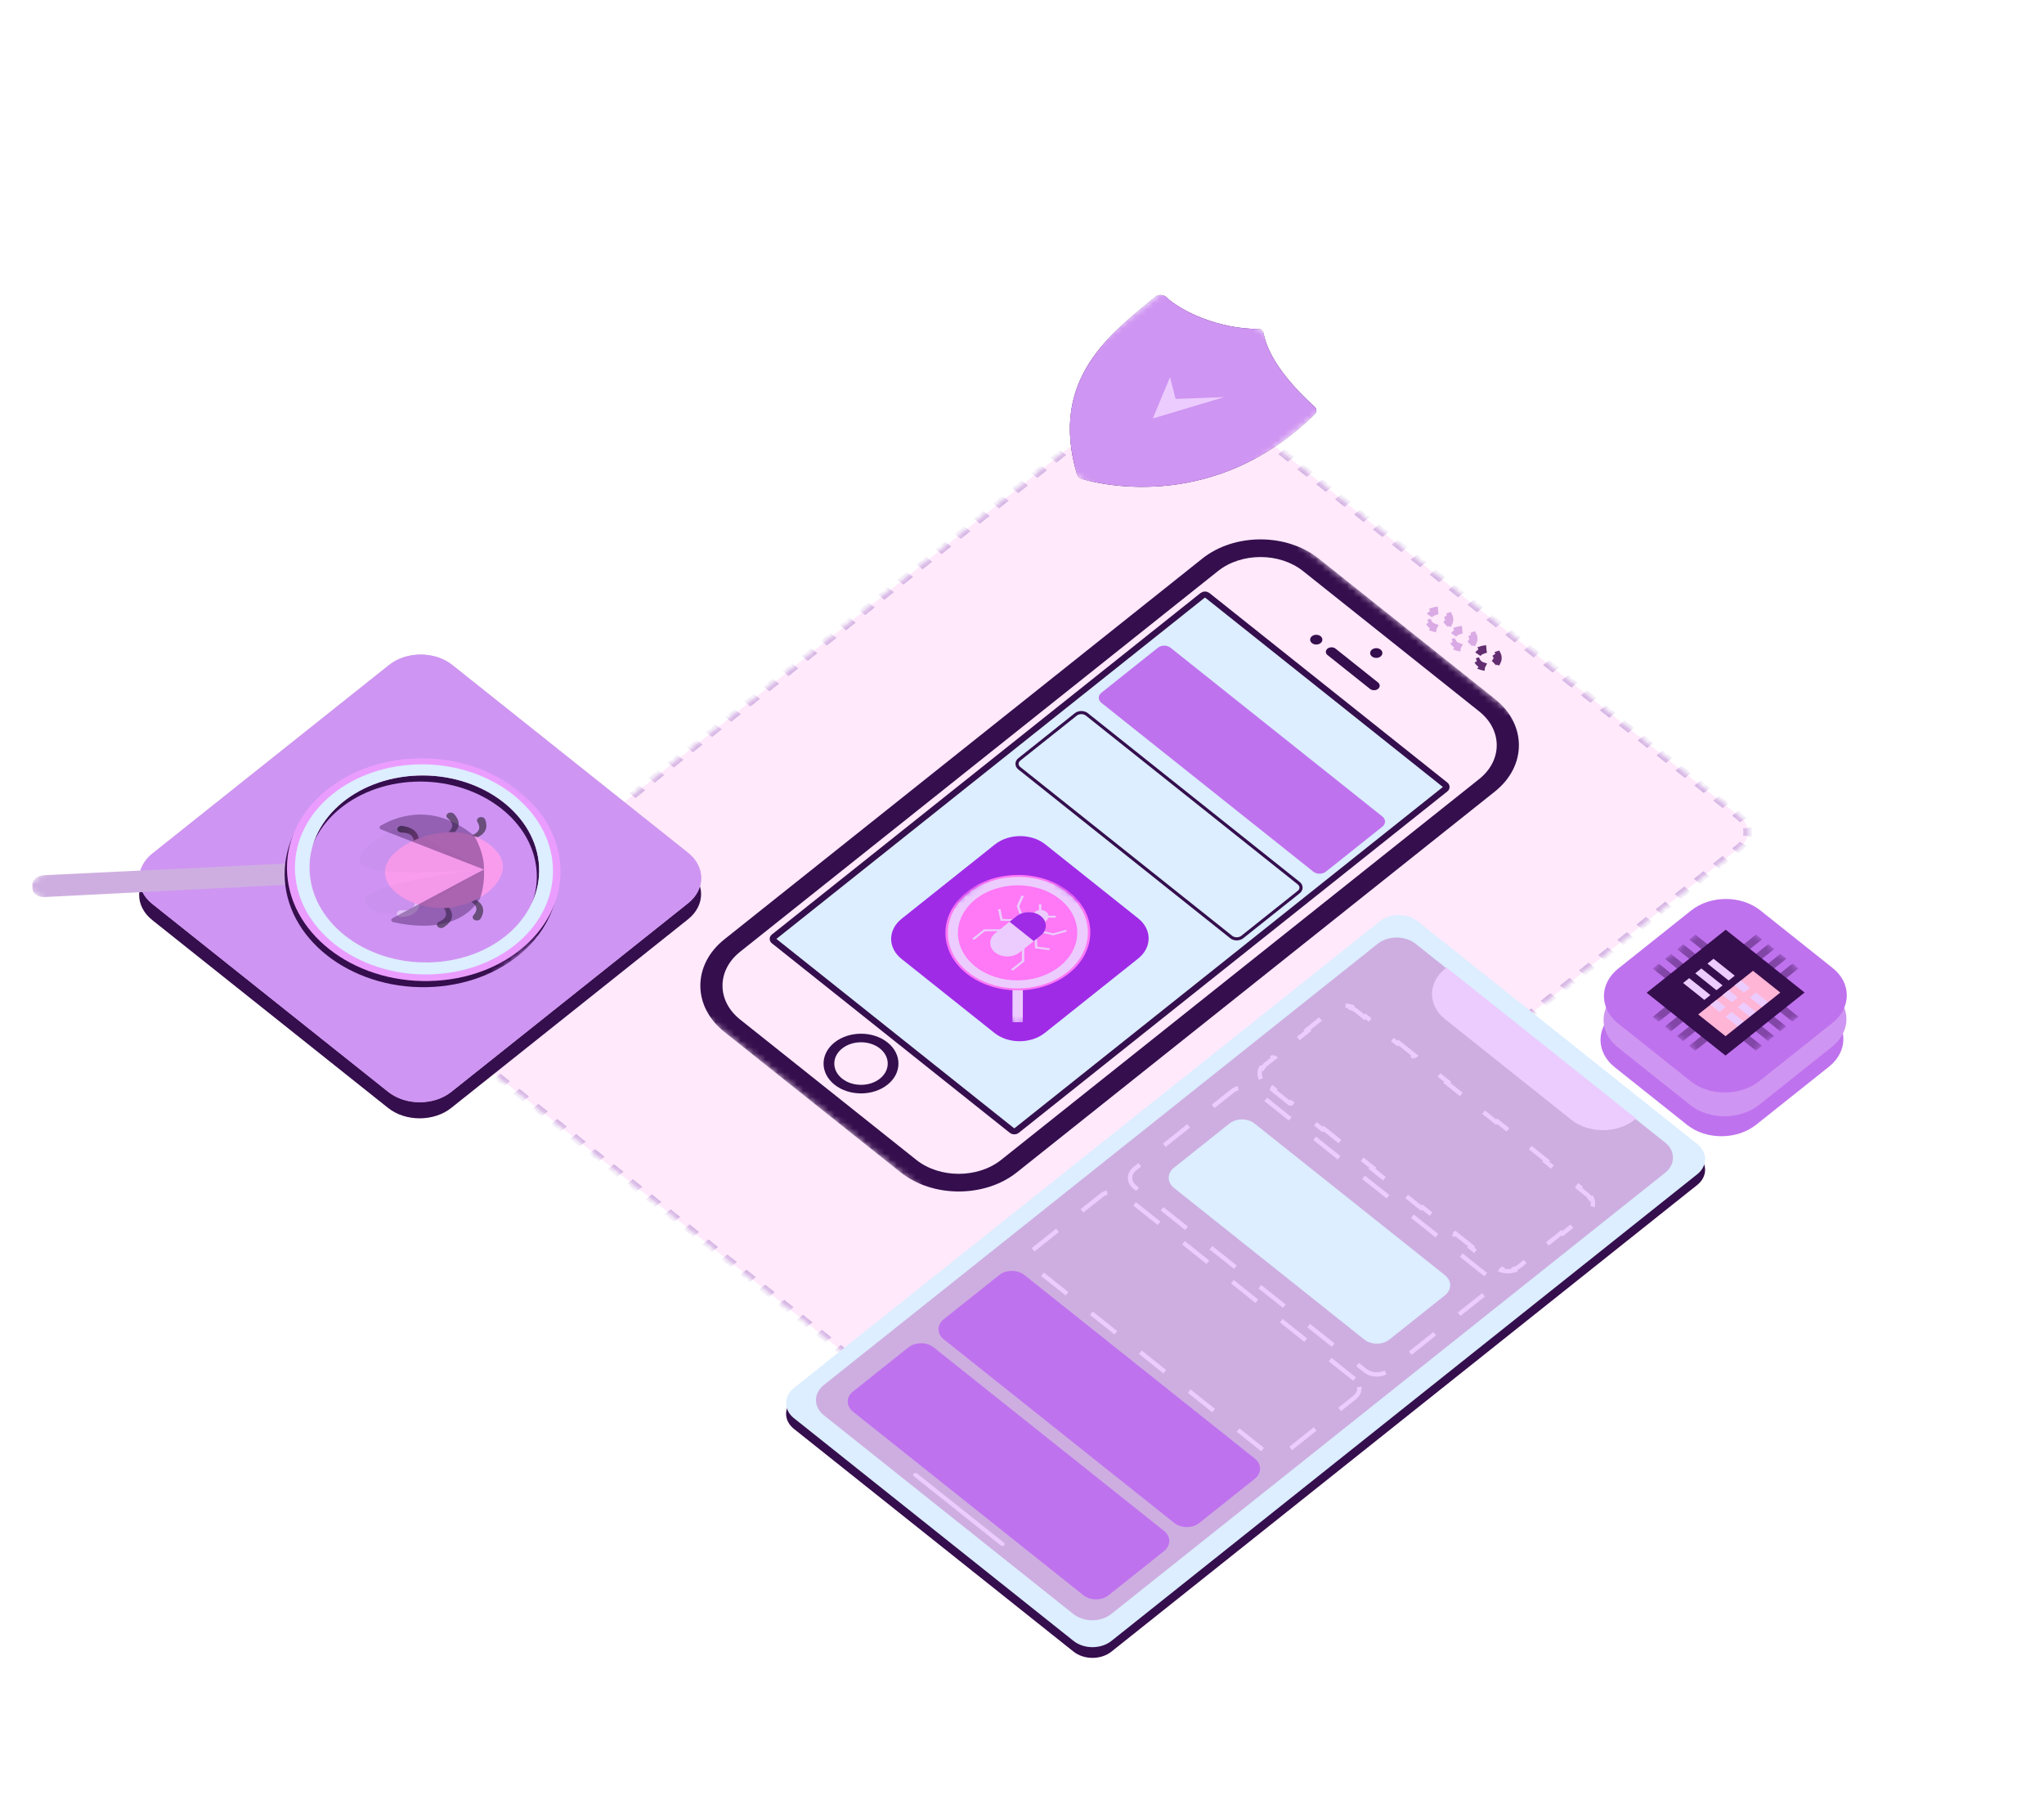 <svg xmlns="http://www.w3.org/2000/svg" width="327" height="290" viewBox="0 0 327 290" fill="none"><path d="M231.855 98.49C232.049 98.867 232.047 99.294 231.848 99.671L231.518 99.562C231.441 99.71 231.326 99.85 231.174 99.97C231.021 100.092 230.847 100.183 230.661 100.245L230.798 100.508C230.324 100.666 229.788 100.667 229.315 100.512L229.45 100.249C229.264 100.189 229.089 100.098 228.938 99.978C228.786 99.857 228.672 99.717 228.596 99.569L228.265 99.677C228.071 99.3 228.073 98.873 228.271 98.495L228.601 98.605C228.679 98.457 228.794 98.317 228.946 98.197C229.099 98.075 229.273 97.984 229.459 97.922L229.322 97.659C229.796 97.501 230.332 97.5 230.805 97.654L230.67 97.918C230.856 97.978 231.03 98.068 231.182 98.189C231.334 98.31 231.448 98.449 231.524 98.598L231.855 98.49Z" stroke="#CEAEE1" stroke-dasharray="2 2"></path><path d="M235.726 101.573C235.92 101.95 235.918 102.377 235.719 102.755L235.389 102.645C235.312 102.794 235.197 102.933 235.045 103.054C234.893 103.175 234.718 103.267 234.532 103.329L234.67 103.592C234.195 103.749 233.659 103.751 233.185 103.597L233.321 103.333C233.135 103.272 232.96 103.182 232.809 103.061C232.657 102.94 232.543 102.801 232.467 102.653L232.136 102.761C231.942 102.384 231.944 101.957 232.142 101.579L232.472 101.688C232.55 101.54 232.665 101.401 232.817 101.28C232.97 101.158 233.144 101.067 233.33 101.005L233.192 100.743C233.667 100.585 234.203 100.583 234.677 100.738L234.541 101.001C234.727 101.062 234.901 101.153 235.053 101.274C235.205 101.394 235.318 101.533 235.395 101.681L235.726 101.573Z" stroke="#CEAEE1" stroke-dasharray="2 2"></path><path d="M239.601 104.657C239.795 105.034 239.792 105.461 239.594 105.84L239.265 105.729C239.187 105.878 239.072 106.017 238.92 106.139C238.768 106.259 238.593 106.351 238.407 106.413L238.545 106.676C238.07 106.834 237.534 106.835 237.06 106.681L237.196 106.417C237.01 106.356 236.835 106.266 236.684 106.145C236.532 106.024 236.418 105.885 236.342 105.737L236.011 105.845C235.817 105.468 235.819 105.041 236.017 104.663L236.347 104.772C236.425 104.624 236.539 104.486 236.692 104.364C236.845 104.242 237.019 104.151 237.205 104.089L237.067 103.827C237.542 103.669 238.078 103.667 238.552 103.822L238.416 104.085C238.602 104.146 238.776 104.237 238.928 104.358C239.08 104.478 239.193 104.617 239.27 104.765L239.601 104.657Z" stroke="#350E4D" stroke-dasharray="2 2"></path><path d="M278.379 135.492C280.055 134.157 280.055 131.993 278.379 130.659L190.656 60.789C188.98 59.454 186.263 59.454 184.588 60.789L65.202 155.877C63.526 157.212 63.526 159.377 65.202 160.711L152.925 230.58C154.601 231.915 157.318 231.915 158.993 230.58L278.379 135.492Z" fill="#FF9DED" fill-opacity="0.22"></path><mask id="mask0_755_19619" style="mask-type:luminance" maskUnits="userSpaceOnUse" x="63" y="59" width="217" height="173"><path d="M278.379 135.492C280.055 134.157 280.055 131.993 278.379 130.659L190.656 60.789C188.98 59.454 186.263 59.454 184.588 60.789L65.202 155.877C63.526 157.212 63.526 159.377 65.202 160.711L152.925 230.58C154.601 231.915 157.318 231.915 158.993 230.58L278.379 135.492Z" fill="white"></path></mask><g mask="url(#mask0_755_19619)"><path d="M153.178 230.379C153.364 230.527 153.564 230.658 153.774 230.77L153.376 231.242C153.128 231.11 152.892 230.956 152.673 230.782L153.178 230.379ZM155.192 231.237C155.698 231.316 156.221 231.316 156.728 231.237L156.866 231.795C156.268 231.89 155.651 231.89 155.053 231.795L155.192 231.237ZM158.145 230.77C158.355 230.658 158.555 230.527 158.741 230.379L159.247 230.782C159.028 230.956 158.792 231.11 158.543 231.242L158.145 230.77ZM158.741 230.379L159.506 229.769L160.012 230.172L159.247 230.782L158.741 230.379ZM161.037 228.55L162.567 227.331L163.073 227.734L161.543 228.953L161.037 228.55ZM164.098 226.112L165.628 224.893L166.134 225.296L164.604 226.515L164.098 226.112ZM167.159 223.674L168.69 222.455L169.196 222.857L167.665 224.077L167.159 223.674ZM170.22 221.236L171.751 220.017L172.257 220.42L170.726 221.639L170.22 221.236ZM173.281 218.797L174.812 217.579L175.318 217.981L173.787 219.2L173.281 218.797ZM176.343 216.36L177.873 215.14L178.379 215.543L176.849 216.763L176.343 216.36ZM179.404 213.921L180.934 212.703L181.44 213.105L179.909 214.324L179.404 213.921ZM182.465 211.483L183.996 210.264L184.501 210.667L182.97 211.886L182.465 211.483ZM185.526 209.045L187.057 207.826L187.562 208.228L186.032 209.448L185.526 209.045ZM188.587 206.607L190.118 205.388L190.623 205.791L189.093 207.01L188.587 206.607ZM191.649 204.168L193.179 202.95L193.685 203.352L192.154 204.571L191.649 204.168ZM194.71 201.731L196.24 200.511L196.746 200.914L195.215 202.134L194.71 201.731ZM197.771 199.292L199.302 198.073L199.807 198.476L198.276 199.695L197.771 199.292ZM200.832 196.854L202.363 195.635L202.868 196.038L201.338 197.257L200.832 196.854ZM203.893 194.416L205.424 193.197L205.929 193.6L204.399 194.818L203.893 194.416ZM206.954 191.978L208.485 190.758L208.991 191.161L207.46 192.381L206.954 191.978ZM210.016 189.54L211.546 188.321L212.052 188.724L210.521 189.942L210.016 189.54ZM213.077 187.101L214.607 185.882L215.113 186.285L213.582 187.504L213.077 187.101ZM216.138 184.664L217.669 183.444L218.174 183.847L216.644 185.066L216.138 184.664ZM219.199 182.225L220.73 181.006L221.235 181.409L219.705 182.628L219.199 182.225ZM222.26 179.787L223.791 178.568L224.297 178.971L222.766 180.189L222.26 179.787ZM225.322 177.349L226.852 176.129L227.358 176.532L225.827 177.752L225.322 177.349ZM228.383 174.911L229.913 173.692L230.419 174.095L228.888 175.313L228.383 174.911ZM231.444 172.472L232.975 171.253L233.48 171.656L231.95 172.875L231.444 172.472ZM234.505 170.035L236.036 168.815L236.541 169.218L235.011 170.437L234.505 170.035ZM237.566 167.596L239.096 166.377L239.602 166.78L238.072 167.999L237.566 167.596ZM240.628 165.158L242.158 163.939L242.664 164.342L241.133 165.561L240.628 165.158ZM243.688 162.72L245.219 161.501L245.725 161.903L244.194 163.123L243.688 162.72ZM246.749 160.282L248.281 159.063L248.786 159.466L247.255 160.685L246.749 160.282ZM249.811 157.843L251.341 156.625L251.847 157.027L250.317 158.246L249.811 157.843ZM252.872 155.405L254.402 154.186L254.908 154.589L253.378 155.808L252.872 155.405ZM255.933 152.967L257.464 151.748L257.97 152.151L256.439 153.37L255.933 152.967ZM258.994 150.529L260.525 149.31L261.031 149.713L259.5 150.932L258.994 150.529ZM262.055 148.091L263.586 146.872L264.092 147.274L262.561 148.493L262.055 148.091ZM265.117 145.653L266.647 144.433L267.153 144.836L265.623 146.056L265.117 145.653ZM268.178 143.214L269.708 141.996L270.214 142.398L268.684 143.617L268.178 143.214ZM271.239 140.776L272.77 139.557L273.276 139.96L271.744 141.179L271.239 140.776ZM274.3 138.338L275.831 137.119L276.337 137.522L274.806 138.741L274.3 138.338ZM277.361 135.9L278.127 135.29L278.633 135.693L277.867 136.303L277.361 135.9ZM278.127 135.29C278.313 135.142 278.476 134.983 278.617 134.816L279.211 135.132C279.045 135.331 278.852 135.519 278.633 135.693L278.127 135.29ZM279.204 133.686C279.304 133.284 279.304 132.867 279.204 132.464L279.905 132.353C280.023 132.829 280.023 133.321 279.905 133.798L279.204 133.686ZM278.617 131.335C278.476 131.167 278.313 131.008 278.127 130.86L278.633 130.457C278.852 130.632 279.045 130.819 279.211 131.018L278.617 131.335ZM278.127 130.86L277.371 130.258L277.876 129.855L278.633 130.457L278.127 130.86ZM275.858 129.053L274.345 127.849L274.851 127.446L276.364 128.65L275.858 129.053ZM272.833 126.643L271.321 125.439L271.826 125.036L273.339 126.241L272.833 126.643ZM269.808 124.234L268.296 123.03L268.801 122.627L270.314 123.831L269.808 124.234ZM266.783 121.825L265.271 120.62L265.777 120.217L267.289 121.423L266.783 121.825ZM263.758 119.416L262.246 118.211L262.751 117.808L264.264 119.013L263.758 119.416ZM260.733 117.007L259.221 115.801L259.727 115.399L261.239 116.604L260.733 117.007ZM257.709 114.597L256.196 113.393L256.702 112.99L258.214 114.194L257.709 114.597ZM254.683 112.188L253.171 110.983L253.677 110.581L255.189 111.785L254.683 112.188ZM251.659 109.778L250.146 108.574L250.652 108.171L252.164 109.376L251.659 109.778ZM248.634 107.369L247.121 106.165L247.627 105.762L249.139 106.966L248.634 107.369ZM245.609 104.96L244.096 103.755L244.602 103.352L246.115 104.557L245.609 104.96ZM242.584 102.551L241.071 101.346L241.577 100.943L243.089 102.148L242.584 102.551ZM239.559 100.141L238.047 98.936L238.552 98.534L240.065 99.739L239.559 100.141ZM236.534 97.732L235.021 96.528L235.527 96.125L237.04 97.329L236.534 97.732ZM233.509 95.323L231.996 94.118L232.502 93.716L234.015 94.92L233.509 95.323ZM230.484 92.913L228.972 91.709L229.477 91.306L230.99 92.51L230.484 92.913ZM227.459 90.504L225.947 89.299L226.453 88.897L227.965 90.101L227.459 90.504ZM224.434 88.095L222.922 86.89L223.427 86.487L224.94 87.692L224.434 88.095ZM221.409 85.686L219.897 84.481L220.403 84.078L221.915 85.283L221.409 85.686ZM218.385 83.276L216.872 82.072L217.378 81.669L218.89 82.874L218.385 83.276ZM215.359 80.867L213.847 79.662L214.352 79.26L215.865 80.464L215.359 80.867ZM212.334 78.458L210.822 77.253L211.328 76.85L212.84 78.055L212.334 78.458ZM209.31 76.048L207.797 74.844L208.303 74.441L209.815 75.646L209.31 76.048ZM206.285 73.639L204.772 72.434L205.278 72.032L206.791 73.236L206.285 73.639ZM203.26 71.23L201.747 70.025L202.253 69.622L203.765 70.827L203.26 71.23ZM200.235 68.82L198.722 67.616L199.228 67.213L200.741 68.418L200.235 68.82ZM197.21 66.411L195.698 65.207L196.203 64.804L197.716 66.008L197.21 66.411ZM194.185 64.002L192.672 62.797L193.178 62.395L194.69 63.599L194.185 64.002ZM191.16 61.593L190.404 60.99L190.91 60.587L191.666 61.19L191.16 61.593ZM190.404 60.99C190.218 60.842 190.018 60.712 189.808 60.6L190.206 60.127C190.455 60.259 190.691 60.413 190.91 60.587L190.404 60.99ZM188.39 60.133C187.884 60.053 187.361 60.053 186.855 60.133L186.716 59.574C187.314 59.48 187.931 59.48 188.529 59.574L188.39 60.133ZM185.437 60.6C185.227 60.712 185.027 60.842 184.841 60.99L184.336 60.587C184.555 60.413 184.791 60.259 185.039 60.127L185.437 60.6ZM184.841 60.99L184.076 61.6L183.57 61.197L184.336 60.587L184.841 60.99ZM182.545 62.819L181.015 64.038L180.509 63.635L182.04 62.416L182.545 62.819ZM179.484 65.257L177.953 66.476L177.448 66.073L178.978 64.854L179.484 65.257ZM176.423 67.695L174.892 68.914L174.387 68.511L175.917 67.293L176.423 67.695ZM173.362 70.133L171.831 71.353L171.326 70.95L172.856 69.731L173.362 70.133ZM170.3 72.572L168.77 73.791L168.264 73.388L169.795 72.169L170.3 72.572ZM167.239 75.01L165.709 76.229L165.203 75.826L166.734 74.607L167.239 75.01ZM164.178 77.448L162.647 78.667L162.142 78.264L163.673 77.045L164.178 77.448ZM161.117 79.886L159.586 81.105L159.081 80.703L160.611 79.483L161.117 79.886ZM158.056 82.324L156.525 83.543L156.02 83.14L157.55 81.921L158.056 82.324ZM154.994 84.763L153.464 85.981L152.958 85.579L154.489 84.36L154.994 84.763ZM151.933 87.2L150.403 88.42L149.897 88.017L151.428 86.797L151.933 87.2ZM148.873 89.639L147.342 90.857L146.836 90.455L148.367 89.236L148.873 89.639ZM145.811 92.077L144.28 93.296L143.775 92.893L145.305 91.674L145.811 92.077ZM142.75 94.515L141.22 95.734L140.714 95.332L142.244 94.113L142.75 94.515ZM139.689 96.953L138.158 98.173L137.652 97.77L139.183 96.55L139.689 96.953ZM136.628 99.391L135.097 100.61L134.591 100.207L136.122 98.989L136.628 99.391ZM133.567 101.83L132.036 103.049L131.53 102.646L133.061 101.427L133.567 101.83ZM130.505 104.267L128.975 105.487L128.469 105.084L129.999 103.865L130.505 104.267ZM127.444 106.706L125.914 107.925L125.408 107.522L126.938 106.303L127.444 106.706ZM124.383 109.144L122.853 110.363L122.346 109.96L123.877 108.742L124.383 109.144ZM121.322 111.582L119.791 112.802L119.285 112.399L120.816 111.179L121.322 111.582ZM118.261 114.02L116.73 115.239L116.224 114.836L117.755 113.618L118.261 114.02ZM115.2 116.459L113.669 117.678L113.163 117.275L114.694 116.056L115.2 116.459ZM112.138 118.896L110.608 120.116L110.102 119.713L111.632 118.494L112.138 118.896ZM109.077 121.335L107.547 122.554L107.041 122.151L108.572 120.932L109.077 121.335ZM106.016 123.773L104.485 124.992L103.979 124.589L105.51 123.37L106.016 123.773ZM102.955 126.211L101.424 127.43L100.919 127.028L102.449 125.808L102.955 126.211ZM99.894 128.649L98.363 129.868L97.857 129.465L99.388 128.246L99.894 128.649ZM96.832 131.088L95.302 132.306L94.796 131.904L96.326 130.685L96.832 131.088ZM93.771 133.526L92.241 134.745L91.735 134.342L93.266 133.123L93.771 133.526ZM90.71 135.964L89.179 137.183L88.674 136.781L90.205 135.561L90.71 135.964ZM87.649 138.402L86.118 139.621L85.613 139.218L87.143 137.999L87.649 138.402ZM84.588 140.841L83.057 142.059L82.552 141.657L84.082 140.438L84.588 140.841ZM81.526 143.278L79.996 144.498L79.49 144.095L81.021 142.875L81.526 143.278ZM78.465 145.717L76.935 146.935L76.429 146.533L77.96 145.314L78.465 145.717ZM75.404 148.155L73.873 149.374L73.368 148.971L74.899 147.752L75.404 148.155ZM72.343 150.593L70.812 151.812L70.307 151.409L71.837 150.19L72.343 150.593ZM69.282 153.031L67.751 154.25L67.246 153.847L68.776 152.628L69.282 153.031ZM66.221 155.469L65.455 156.078L64.95 155.676L65.715 155.067L66.221 155.469ZM65.455 156.078C65.269 156.227 65.106 156.386 64.966 156.554L64.371 156.236C64.537 156.038 64.73 155.85 64.95 155.676L65.455 156.078ZM64.379 157.682C64.278 158.086 64.278 158.502 64.379 158.906L63.677 159.016C63.558 158.539 63.558 158.048 63.677 157.572L64.379 157.682ZM64.966 160.034C65.106 160.202 65.269 160.361 65.455 160.509L64.95 160.912C64.73 160.738 64.537 160.549 64.371 160.352L64.966 160.034ZM65.455 160.509L66.212 161.112L65.706 161.514L64.95 160.912L65.455 160.509ZM67.724 162.317L69.236 163.521L68.731 163.924L67.218 162.719L67.724 162.317ZM70.749 164.725L72.262 165.93L71.756 166.333L70.243 165.128L70.749 164.725ZM73.774 167.135L75.286 168.34L74.781 168.743L73.268 167.537L73.774 167.135ZM76.799 169.544L78.311 170.749L77.805 171.152L76.293 169.947L76.799 169.544ZM79.823 171.953L81.337 173.158L80.83 173.561L79.318 172.356L79.823 171.953ZM82.849 174.363L84.361 175.567L83.856 175.97L82.343 174.766L82.849 174.363ZM85.874 176.772L87.386 177.977L86.88 178.379L85.368 177.175L85.874 176.772ZM88.898 179.182L90.411 180.386L89.905 180.789L88.393 179.585L88.898 179.182ZM91.924 181.59L93.436 182.795L92.93 183.198L91.418 181.993L91.924 181.59ZM94.948 184L96.461 185.205L95.955 185.608L94.443 184.403L94.948 184ZM97.973 186.409L99.486 187.614L98.98 188.017L97.468 186.812L97.973 186.409ZM100.998 188.819L102.511 190.023L102.005 190.426L100.492 189.221L100.998 188.819ZM104.023 191.228L105.536 192.432L105.03 192.835L103.518 191.631L104.023 191.228ZM107.048 193.637L108.56 194.842L108.055 195.245L106.542 194.04L107.048 193.637ZM110.073 196.046L111.586 197.251L111.08 197.654L109.567 196.449L110.073 196.046ZM113.098 198.455L114.61 199.661L114.105 200.063L112.592 198.858L113.098 198.455ZM116.123 200.865L117.635 202.07L117.13 202.473L115.617 201.268L116.123 200.865ZM119.148 203.274L120.66 204.479L120.154 204.881L118.642 203.677L119.148 203.274ZM122.173 205.684L123.685 206.888L123.18 207.291L121.667 206.087L122.173 205.684ZM125.198 208.093L126.71 209.297L126.204 209.7L124.692 208.496L125.198 208.093ZM128.222 210.503L129.735 211.707L129.229 212.11L127.717 210.905L128.222 210.503ZM131.248 212.911L132.76 214.116L132.254 214.519L130.742 213.314L131.248 212.911ZM134.273 215.321L135.785 216.526L135.279 216.928L133.767 215.723L134.273 215.321ZM137.297 217.73L138.81 218.935L138.304 219.338L136.792 218.133L137.297 217.73ZM140.322 220.139L141.835 221.344L141.329 221.747L139.816 220.542L140.322 220.139ZM143.347 222.549L144.86 223.753L144.354 224.156L142.842 222.952L143.347 222.549ZM146.372 224.958L147.884 226.163L147.379 226.565L145.866 225.361L146.372 224.958ZM149.397 227.368L150.909 228.572L150.404 228.975L148.891 227.77L149.397 227.368ZM152.422 229.776L153.178 230.379L152.673 230.782L151.917 230.179L152.422 229.776ZM153.431 230.177C153.601 230.313 153.782 230.431 153.973 230.533L153.177 231.479C152.909 231.337 152.655 231.171 152.42 230.983L153.431 230.177ZM155.261 230.957C155.722 231.03 156.197 231.03 156.658 230.957L156.936 232.075C156.292 232.176 155.627 232.176 154.983 232.075L155.261 230.957ZM157.946 230.533C158.137 230.431 158.319 230.313 158.488 230.177L159.499 230.983C159.264 231.171 159.009 231.337 158.742 231.479L157.946 230.533ZM158.488 230.177L159.254 229.568L160.265 230.373L159.499 230.983L158.488 230.177ZM160.784 228.349L162.315 227.13L163.326 227.936L161.795 229.154L160.784 228.349ZM163.845 225.91L165.375 224.692L166.387 225.497L164.856 226.716L163.845 225.91ZM166.907 223.473L168.437 222.253L169.448 223.059L167.918 224.278L166.907 223.473ZM169.967 221.034L171.498 219.816L172.509 220.621L170.979 221.84L169.967 221.034ZM173.028 218.596L174.56 217.377L175.571 218.183L174.04 219.402L173.028 218.596ZM176.09 216.158L177.62 214.939L178.632 215.744L177.101 216.964L176.09 216.158ZM179.151 213.72L180.681 212.501L181.693 213.307L180.162 214.526L179.151 213.72ZM182.212 211.282L183.743 210.063L184.754 210.868L183.224 212.087L182.212 211.282ZM185.273 208.844L186.804 207.624L187.815 208.43L186.285 209.649L185.273 208.844ZM188.334 206.405L189.865 205.187L190.876 205.992L189.346 207.211L188.334 206.405ZM191.396 203.967L192.926 202.748L193.938 203.554L192.407 204.773L191.396 203.967ZM194.457 201.529L195.987 200.31L196.999 201.115L195.468 202.335L194.457 201.529ZM197.518 199.091L199.049 197.871L200.06 198.677L198.529 199.897L197.518 199.091ZM200.579 196.653L202.11 195.434L203.121 196.239L201.591 197.458L200.579 196.653ZM203.64 194.214L205.171 192.995L206.182 193.801L204.652 195.02L203.64 194.214ZM206.701 191.777L208.232 190.557L209.244 191.363L207.713 192.582L206.701 191.777ZM209.763 189.338L211.293 188.119L212.305 188.925L210.774 190.144L209.763 189.338ZM212.824 186.9L214.354 185.681L215.366 186.487L213.835 187.705L212.824 186.9ZM215.885 184.462L217.416 183.243L218.427 184.048L216.897 185.268L215.885 184.462ZM218.946 182.024L220.477 180.805L221.488 181.61L219.958 182.829L218.946 182.024ZM222.007 179.585L223.538 178.367L224.55 179.172L223.019 180.391L222.007 179.585ZM225.069 177.148L226.599 175.928L227.611 176.734L226.08 177.953L225.069 177.148ZM228.13 174.709L229.66 173.49L230.672 174.296L229.141 175.515L228.13 174.709ZM231.191 172.271L232.722 171.052L233.733 171.858L232.203 173.076L231.191 172.271ZM234.252 169.833L235.783 168.614L236.794 169.419L235.264 170.639L234.252 169.833ZM237.313 167.395L238.844 166.176L239.855 166.982L238.325 168.2L237.313 167.395ZM240.375 164.956L241.905 163.738L242.917 164.543L241.386 165.762L240.375 164.956ZM243.436 162.519L244.966 161.299L245.977 162.105L244.447 163.324L243.436 162.519ZM246.497 160.08L248.028 158.862L249.039 159.667L247.508 160.886L246.497 160.08ZM249.558 157.642L251.089 156.423L252.1 157.229L250.569 158.448L249.558 157.642ZM252.619 155.204L254.15 153.985L255.161 154.79L253.63 156.009L252.619 155.204ZM255.681 152.766L257.211 151.546L258.222 152.352L256.692 153.572L255.681 152.766ZM258.742 150.328L260.272 149.109L261.283 149.914L259.753 151.133L258.742 150.328ZM261.803 147.889L263.333 146.67L264.345 147.476L262.814 148.695L261.803 147.889ZM264.864 145.452L266.395 144.232L267.406 145.037L265.875 146.257L264.864 145.452ZM267.925 143.013L269.456 141.794L270.467 142.6L268.936 143.819L267.925 143.013ZM270.986 140.575L272.517 139.356L273.528 140.161L271.997 141.38L270.986 140.575ZM274.048 138.137L275.578 136.917L276.589 137.723L275.059 138.943L274.048 138.137ZM277.108 135.699L277.874 135.089L278.885 135.894L278.12 136.504L277.108 135.699ZM277.874 135.089C278.043 134.954 278.192 134.809 278.32 134.657L279.508 135.291C279.329 135.505 279.121 135.707 278.885 135.894L277.874 135.089ZM278.853 133.632C278.944 133.264 278.944 132.886 278.853 132.519L280.256 132.298C280.383 132.811 280.383 133.34 280.256 133.852L278.853 133.632ZM278.32 131.493C278.192 131.341 278.043 131.196 277.874 131.061L278.885 130.256C279.121 130.443 279.329 130.645 279.508 130.859L278.32 131.493ZM277.874 131.061L277.118 130.459L278.129 129.654L278.885 130.256L277.874 131.061ZM275.605 129.254L274.092 128.05L275.104 127.244L276.617 128.449L275.605 129.254ZM272.58 126.845L271.068 125.64L272.079 124.835L273.591 126.039L272.58 126.845ZM269.555 124.435L268.043 123.231L269.054 122.426L270.567 123.63L269.555 124.435ZM266.531 122.027L265.018 120.822L266.03 120.016L267.542 121.221L266.531 122.027ZM263.505 119.617L261.993 118.412L263.004 117.607L264.517 118.812L263.505 119.617ZM260.481 117.208L258.968 116.003L259.98 115.197L261.492 116.402L260.481 117.208ZM257.456 114.799L255.943 113.594L256.955 112.789L258.467 113.993L257.456 114.799ZM254.43 112.389L252.918 111.185L253.929 110.379L255.442 111.584L254.43 112.389ZM251.406 109.98L249.893 108.775L250.905 107.97L252.417 109.174L251.406 109.98ZM248.381 107.57L246.869 106.366L247.88 105.56L249.392 106.765L248.381 107.57ZM245.356 105.162L243.843 103.957L244.855 103.151L246.368 104.356L245.356 105.162ZM242.331 102.752L240.818 101.547L241.83 100.742L243.342 101.947L242.331 102.752ZM239.306 100.343L237.794 99.138L238.805 98.332L240.317 99.537L239.306 100.343ZM236.281 97.933L234.768 96.729L235.78 95.924L237.293 97.128L236.281 97.933ZM233.256 95.524L231.744 94.32L232.755 93.514L234.267 94.718L233.256 95.524ZM230.231 93.115L228.719 91.91L229.73 91.105L231.243 92.309L230.231 93.115ZM227.207 90.705L225.694 89.501L226.706 88.695L228.218 89.9L227.207 90.705ZM224.181 88.296L222.669 87.091L223.68 86.286L225.193 87.491L224.181 88.296ZM221.156 85.887L219.644 84.682L220.655 83.876L222.168 85.082L221.156 85.887ZM218.132 83.478L216.619 82.273L217.631 81.468L219.143 82.672L218.132 83.478ZM215.106 81.068L213.594 79.864L214.605 79.058L216.118 80.263L215.106 81.068ZM212.082 78.659L210.569 77.454L211.581 76.649L213.093 77.853L212.082 78.659ZM209.057 76.25L207.544 75.045L208.556 74.24L210.068 75.444L209.057 76.25ZM206.032 73.84L204.519 72.636L205.531 71.83L207.043 73.035L206.032 73.84ZM203.007 71.431L201.494 70.227L202.506 69.421L204.018 70.626L203.007 71.431ZM199.982 69.022L198.47 67.817L199.481 67.012L200.993 68.216L199.982 69.022ZM196.957 66.613L195.444 65.408L196.456 64.602L197.969 65.807L196.957 66.613ZM193.932 64.203L192.42 62.999L193.431 62.193L194.943 63.398L193.932 64.203ZM190.907 61.794L190.151 61.192L191.162 60.386L191.919 60.988L190.907 61.794ZM190.151 61.192C189.982 61.057 189.799 60.938 189.609 60.837L190.404 59.89C190.672 60.033 190.926 60.198 191.162 60.386L190.151 61.192ZM188.321 60.412C187.86 60.339 187.385 60.339 186.924 60.412L186.646 59.294C187.29 59.193 187.954 59.193 188.599 59.294L188.321 60.412ZM185.636 60.837C185.445 60.938 185.264 61.057 185.094 61.192L184.083 60.386C184.318 60.198 184.572 60.033 184.84 59.89L185.636 60.837ZM185.094 61.192L184.329 61.801L183.317 60.996L184.083 60.386L185.094 61.192ZM182.798 63.02L181.268 64.239L180.256 63.434L181.787 62.215L182.798 63.02ZM179.737 65.459L178.206 66.677L177.195 65.872L178.725 64.653L179.737 65.459ZM176.676 67.897L175.145 69.116L174.134 68.31L175.664 67.091L176.676 67.897ZM173.615 70.335L172.084 71.554L171.073 70.748L172.603 69.529L173.615 70.335ZM170.553 72.773L169.023 73.992L168.011 73.186L169.542 71.967L170.553 72.773ZM167.492 75.211L165.962 76.43L164.95 75.625L166.481 74.406L167.492 75.211ZM164.431 77.649L162.9 78.868L161.889 78.063L163.42 76.844L164.431 77.649ZM161.37 80.088L159.839 81.307L158.828 80.501L160.358 79.282L161.37 80.088ZM158.309 82.525L156.778 83.744L155.767 82.939L157.297 81.72L158.309 82.525ZM155.247 84.964L153.717 86.183L152.705 85.377L154.236 84.158L155.247 84.964ZM152.186 87.402L150.656 88.621L149.644 87.816L151.175 86.596L152.186 87.402ZM149.125 89.84L147.595 91.059L146.584 90.253L148.114 89.034L149.125 89.84ZM146.064 92.278L144.533 93.497L143.522 92.692L145.052 91.473L146.064 92.278ZM143.003 94.717L141.472 95.936L140.461 95.13L141.991 93.911L143.003 94.717ZM139.942 97.154L138.411 98.374L137.399 97.569L138.931 96.349L139.942 97.154ZM136.88 99.593L135.35 100.812L134.339 100.006L135.869 98.787L136.88 99.593ZM133.819 102.031L132.289 103.25L131.278 102.445L132.808 101.226L133.819 102.031ZM130.758 104.469L129.227 105.688L128.216 104.883L129.747 103.663L130.758 104.469ZM127.697 106.907L126.166 108.126L125.155 107.321L126.686 106.102L127.697 106.907ZM124.636 109.346L123.105 110.565L122.094 109.759L123.625 108.54L124.636 109.346ZM121.574 111.783L120.044 113.003L119.033 112.197L120.563 110.978L121.574 111.783ZM118.513 114.222L116.983 115.441L115.972 114.635L117.502 113.416L118.513 114.222ZM115.453 116.66L113.921 117.879L112.91 117.073L114.441 115.855L115.453 116.66ZM112.391 119.098L110.861 120.317L109.849 119.512L111.38 118.292L112.391 119.098ZM109.33 121.536L107.8 122.755L106.788 121.949L108.319 120.731L109.33 121.536ZM106.268 123.975L104.738 125.193L103.727 124.388L105.257 123.169L106.268 123.975ZM103.208 126.412L101.677 127.632L100.666 126.826L102.196 125.607L103.208 126.412ZM100.147 128.851L98.616 130.069L97.604 129.264L99.135 128.045L100.147 128.851ZM97.085 131.289L95.555 132.508L94.543 131.702L96.074 130.483L97.085 131.289ZM94.024 133.727L92.494 134.946L91.482 134.141L93.013 132.922L94.024 133.727ZM90.963 136.165L89.432 137.385L88.421 136.579L89.952 135.36L90.963 136.165ZM87.902 138.603L86.371 139.822L85.36 139.017L86.89 137.798L87.902 138.603ZM84.841 141.042L83.31 142.261L82.299 141.455L83.829 140.236L84.841 141.042ZM81.779 143.48L80.249 144.699L79.237 143.894L80.768 142.674L81.779 143.48ZM78.718 145.918L77.188 147.137L76.176 146.331L77.707 145.112L78.718 145.918ZM75.657 148.356L74.126 149.575L73.115 148.77L74.646 147.551L75.657 148.356ZM72.596 150.794L71.065 152.014L70.054 151.208L71.584 149.988L72.596 150.794ZM69.535 153.232L68.004 154.451L66.993 153.646L68.523 152.427L69.535 153.232ZM66.474 155.671L65.708 156.28L64.697 155.474L65.462 154.865L66.474 155.671ZM65.708 156.28C65.539 156.415 65.39 156.56 65.262 156.712L64.074 156.078C64.253 155.865 64.461 155.663 64.697 155.474L65.708 156.28ZM64.729 157.738C64.638 158.104 64.638 158.483 64.729 158.85L63.326 159.072C63.199 158.559 63.199 158.029 63.326 157.516L64.729 157.738ZM65.262 159.876C65.39 160.028 65.539 160.173 65.708 160.308L64.697 161.113C64.461 160.925 64.253 160.723 64.074 160.51L65.262 159.876ZM65.708 160.308L66.464 160.91L65.453 161.716L64.697 161.113L65.708 160.308ZM67.977 162.115L69.489 163.32L68.478 164.125L66.965 162.921L67.977 162.115ZM71.001 164.524L72.514 165.729L71.503 166.535L69.99 165.329L71.001 164.524ZM74.027 166.933L75.539 168.138L74.528 168.944L73.016 167.739L74.027 166.933ZM77.052 169.343L78.564 170.548L77.553 171.353L76.04 170.148L77.052 169.343ZM80.076 171.752L81.589 172.956L80.577 173.762L79.065 172.558L80.076 171.752ZM83.102 174.162L84.614 175.366L83.603 176.171L82.09 174.967L83.102 174.162ZM86.126 176.571L87.639 177.775L86.627 178.581L85.115 177.376L86.126 176.571ZM89.151 178.98L90.664 180.185L89.652 180.99L88.14 179.786L89.151 178.98ZM92.177 181.389L93.689 182.594L92.678 183.4L91.165 182.195L92.177 181.389ZM95.201 183.798L96.714 185.004L95.702 185.809L94.19 184.604L95.201 183.798ZM98.226 186.208L99.738 187.413L98.727 188.218L97.215 187.013L98.226 186.208ZM101.251 188.617L102.764 189.822L101.752 190.627L100.239 189.423L101.251 188.617ZM104.276 191.027L105.788 192.231L104.777 193.036L103.265 191.832L104.276 191.027ZM107.301 193.436L108.813 194.64L107.802 195.446L106.29 194.242L107.301 193.436ZM110.326 195.845L111.839 197.05L110.827 197.855L109.314 196.65L110.326 195.845ZM113.351 198.254L114.863 199.459L113.852 200.265L112.34 199.06L113.351 198.254ZM116.376 200.663L117.888 201.869L116.877 202.674L115.364 201.469L116.376 200.663ZM119.4 203.073L120.913 204.277L119.901 205.083L118.389 203.878L119.4 203.073ZM122.426 205.482L123.938 206.687L122.927 207.492L121.414 206.288L122.426 205.482ZM125.451 207.892L126.963 209.096L125.952 209.902L124.439 208.697L125.451 207.892ZM128.475 210.301L129.988 211.505L128.976 212.311L127.464 211.107L128.475 210.301ZM131.501 212.71L133.013 213.915L132.002 214.72L130.489 213.515L131.501 212.71ZM134.525 215.119L136.038 216.324L135.026 217.13L133.514 215.925L134.525 215.119ZM137.55 217.529L139.062 218.734L138.051 219.539L136.539 218.334L137.55 217.529ZM140.575 219.938L142.088 221.142L141.076 221.948L139.564 220.744L140.575 219.938ZM143.6 222.347L145.113 223.552L144.101 224.357L142.589 223.153L143.6 222.347ZM146.625 224.757L148.137 225.961L147.126 226.767L145.614 225.562L146.625 224.757ZM149.65 227.166L151.163 228.371L150.151 229.176L148.638 227.972L149.65 227.166ZM152.675 229.575L153.431 230.177L152.42 230.983L151.664 230.38L152.675 229.575Z" fill="#CEAEE1"></path></g><path d="M271.526 184.694L226.8 149.07C225.124 147.736 222.407 147.736 220.731 149.07L127.015 223.714C125.339 225.048 125.339 227.212 127.015 228.547L171.742 264.171C173.417 265.505 176.134 265.505 177.81 264.171L271.526 189.527C273.202 188.193 273.202 186.029 271.526 184.694Z" fill="#350E4D"></path><path d="M271.526 182.982L226.8 147.359C225.124 146.024 222.407 146.024 220.731 147.359L127.015 222.002C125.339 223.336 125.339 225.5 127.015 226.835L171.742 262.459C173.417 263.793 176.134 263.793 177.81 262.459L271.526 187.816C273.202 186.481 273.202 184.317 271.526 182.982Z" fill="#DCEEFF"></path><path d="M266.386 182.748L226.472 150.957C224.796 149.623 222.079 149.623 220.403 150.957L131.797 221.53C130.121 222.865 130.121 225.029 131.797 226.364L171.712 258.155C173.387 259.489 176.104 259.489 177.78 258.155L266.386 187.582C268.062 186.247 268.062 184.083 266.386 182.748Z" fill="#CEAEE1"></path><path d="M261.492 179.101C258.699 181.325 254.171 181.325 251.379 179.101L231.185 163.017C228.392 160.792 228.392 157.186 231.185 154.961L231.43 154.766L261.738 178.905L261.492 179.101Z" fill="#ECCCFF"></path><path d="M213.105 161.524C214.222 160.633 216.034 160.633 217.151 161.524L254.008 190.88C255.125 191.77 255.125 193.213 254.008 194.102L243.261 202.662C242.143 203.552 240.333 203.552 239.215 202.662L202.357 173.306C201.24 172.415 201.24 170.974 202.357 170.083L213.105 161.524Z" fill="#CEAEE1"></path><path d="M201.736 172.567C201.447 172.01 201.447 171.38 201.736 170.822L201.968 170.899C202.095 170.654 202.283 170.424 202.534 170.225L203.878 169.155L203.701 169.014L206.387 166.874L206.564 167.015L209.251 164.875L209.075 164.734L211.761 162.594L211.938 162.735L213.282 161.665C213.532 161.465 213.821 161.314 214.128 161.214L214.032 161.029C214.732 160.799 215.523 160.799 216.222 161.029L216.127 161.214C216.434 161.314 216.722 161.465 216.973 161.665L218.29 162.713L218.466 162.572L221.099 164.669L220.922 164.81L223.555 166.907L223.732 166.766L226.365 168.862L226.188 169.003L228.82 171.1L228.997 170.959L231.63 173.056L231.453 173.197L234.085 175.294L234.262 175.153L236.895 177.25L236.718 177.391L239.351 179.488L239.528 179.347L242.161 181.444L241.984 181.585L244.617 183.682L244.793 183.541L247.426 185.638L247.249 185.779L249.882 187.876L250.059 187.735L252.692 189.832L252.514 189.973L253.831 191.021C254.081 191.221 254.27 191.45 254.397 191.695L254.629 191.619C254.918 192.176 254.918 192.806 254.629 193.363L254.397 193.287C254.27 193.532 254.081 193.761 253.831 193.961L252.487 195.031L252.664 195.172L249.978 197.312L249.801 197.171L247.113 199.312L247.291 199.453L244.604 201.592L244.427 201.451L243.084 202.521C242.833 202.721 242.545 202.871 242.237 202.972L242.333 203.157C241.633 203.387 240.842 203.387 240.142 203.157L240.238 202.972C239.931 202.871 239.643 202.721 239.392 202.521L238.075 201.473L237.898 201.614L235.266 199.517L235.443 199.376L232.81 197.279L232.633 197.42L230 195.323L230.178 195.182L227.545 193.086L227.368 193.226L224.735 191.13L224.912 190.989L222.28 188.892L222.103 189.033L219.47 186.936L219.647 186.795L217.014 184.698L216.837 184.839L214.204 182.742L214.381 182.601L211.748 180.504L211.571 180.645L208.939 178.548L209.116 178.407L206.483 176.31L206.306 176.451L203.674 174.354L203.851 174.213L202.534 173.165C202.283 172.965 202.095 172.736 201.968 172.491L201.736 172.567Z" stroke="#ECCCFF" stroke-width="0.7" stroke-dasharray="5 5"></path><path d="M216.888 220.443L180.031 191.087C178.913 190.197 177.102 190.197 175.985 191.087L165.238 199.647C164.121 200.536 164.121 201.979 165.238 202.869L202.095 232.225C203.213 233.115 205.024 233.115 206.141 232.225L216.888 223.665C218.005 222.776 218.005 221.333 216.888 220.443Z" fill="#CEAEE1"></path><path d="M216.711 220.584L179.854 191.227C178.834 190.416 177.181 190.416 176.162 191.227L165.415 199.787C164.395 200.599 164.395 201.916 165.415 202.728L202.272 232.084C203.292 232.896 204.945 232.896 205.964 232.084L216.711 223.524C217.731 222.712 217.731 221.396 216.711 220.584Z" stroke="#ECCCFF" stroke-width="0.7" stroke-dasharray="5 5"></path><path d="M237.869 203.734L201.011 174.378C199.894 173.488 198.083 173.488 196.965 174.378L181.377 186.794C180.26 187.684 180.26 189.126 181.377 190.016L218.234 219.372C219.352 220.262 221.163 220.262 222.28 219.372L237.869 206.956C238.986 206.067 238.986 204.624 237.869 203.734Z" fill="#CEAEE1"></path><path d="M237.692 203.875L200.834 174.518C199.815 173.707 198.162 173.707 197.142 174.518L181.554 186.935C180.534 187.746 180.534 189.063 181.554 189.875L218.411 219.231C219.431 220.043 221.084 220.043 222.103 219.231L237.692 206.815C238.711 206.003 238.711 204.687 237.692 203.875Z" stroke="#ECCCFF" stroke-width="0.7" stroke-dasharray="5 5"></path><path d="M231.16 203.962L200.718 179.716C199.601 178.826 197.79 178.826 196.673 179.716L187.808 186.777C186.691 187.666 186.691 189.109 187.808 189.999L218.249 214.245C219.367 215.135 221.178 215.135 222.295 214.245L231.16 207.184C232.277 206.295 232.277 204.852 231.16 203.962Z" fill="#DCEEFF"></path><path d="M200.751 233.297L163.894 203.941C162.777 203.051 160.965 203.051 159.848 203.941L150.984 211.001C149.867 211.891 149.867 213.334 150.984 214.223L187.841 243.58C188.959 244.47 190.77 244.47 191.887 243.58L200.751 236.519C201.869 235.63 201.869 234.187 200.751 233.297Z" fill="#BF72EE"></path><path d="M186.228 244.866L149.37 215.51C148.253 214.62 146.442 214.62 145.325 215.51L136.46 222.57C135.343 223.46 135.343 224.902 136.46 225.792L173.318 255.149C174.435 256.038 176.246 256.038 177.363 255.149L186.228 248.088C187.345 247.198 187.345 245.756 186.228 244.866Z" fill="#BF72EE"></path><path d="M160.624 246.755L146.726 235.685C146.577 235.567 146.337 235.567 146.188 235.685L146.188 235.685C146.04 235.804 146.04 235.996 146.188 236.114L160.087 247.184C160.235 247.302 160.476 247.302 160.624 247.184C160.773 247.065 160.773 246.874 160.624 246.755Z" fill="#ECCCFF"></path><mask id="mask1_755_19619" style="mask-type:luminance" maskUnits="userSpaceOnUse" x="103" y="79" width="149" height="119"><path d="M251.845 121.903L198.184 79.163L103.069 154.92L156.73 197.66L251.845 121.903Z" fill="white"></path></mask><g mask="url(#mask1_755_19619)"><path d="M144.079 187.508C149.209 191.594 157.552 191.595 162.681 187.51L239.147 126.606C244.276 122.521 244.276 115.874 239.146 111.788L210.961 89.339C205.83 85.252 197.484 85.252 192.355 89.338L115.888 150.241C110.761 154.326 110.76 160.974 115.891 165.06L144.077 187.51L144.079 187.508ZM118.395 152.238L194.862 91.334C198.61 88.35 204.707 88.351 208.455 91.335L236.64 113.784C240.385 116.768 240.386 121.623 236.638 124.609L160.172 185.513C156.425 188.497 150.33 188.497 146.584 185.513L118.398 163.064C114.65 160.079 114.649 155.222 118.395 152.238Z" fill="#350E4D"></path><path d="M161.874 180.812L123.799 150.486C123.583 150.314 123.582 150.035 123.799 149.863L192.382 95.237C192.599 95.064 192.949 95.064 193.165 95.237L231.241 125.563C231.459 125.736 231.458 126.015 231.242 126.188L162.659 180.812C162.441 180.986 162.091 180.986 161.874 180.812Z" fill="#DCEEFF" stroke="#350E4D"></path><path d="M212.376 104.774L219.17 110.185C219.528 110.471 220.103 110.469 220.459 110.186C220.814 109.902 220.814 109.443 220.458 109.16L213.664 103.748C213.308 103.464 212.732 103.464 212.376 103.748C212.02 104.031 212.021 104.491 212.376 104.774Z" fill="#350E4D"></path><path d="M219.486 105.002C219.868 105.307 220.488 105.307 220.869 105.003C221.251 104.699 221.251 104.206 220.869 103.901C220.487 103.597 219.867 103.597 219.486 103.901C219.104 104.205 219.104 104.699 219.486 105.002Z" fill="#350E4D"></path><path d="M209.885 102.861C210.266 103.165 210.886 103.165 211.268 102.861C211.65 102.557 211.65 102.063 211.267 101.76C210.885 101.455 210.266 101.455 209.884 101.759C209.502 102.063 209.502 102.556 209.885 102.861Z" fill="#350E4D"></path><path d="M141.983 166.736C139.647 164.875 135.844 164.875 133.505 166.738C131.17 168.599 131.17 171.628 133.506 173.488C135.845 175.351 139.648 175.352 141.984 173.491C144.322 171.628 144.322 168.599 141.983 166.736ZM134.721 172.52C133.053 171.193 133.054 169.033 134.721 167.705C136.389 166.376 139.102 166.375 140.77 167.702C142.439 169.031 142.438 171.194 140.769 172.523C139.102 173.85 136.388 173.848 134.721 172.52Z" fill="#350E4D"></path><path d="M221.161 130.605L187.261 103.605C186.703 103.16 185.797 103.16 185.239 103.605L176.202 110.803C175.643 111.248 175.643 111.969 176.202 112.414L210.101 139.414C210.659 139.859 211.565 139.859 212.124 139.414L221.161 132.216C221.719 131.771 221.719 131.05 221.161 130.605Z" fill="#BF72EE"></path><path d="M207.776 141.266L173.877 114.266C173.388 113.877 172.596 113.877 172.107 114.266L163.07 121.464C162.581 121.854 162.581 122.485 163.07 122.874L196.969 149.874C197.458 150.263 198.251 150.263 198.739 149.874L207.776 142.676C208.265 142.287 208.265 141.656 207.776 141.266Z" stroke="#350E4D" stroke-width="0.5"></path><g filter="url(#filter0_d_755_19619)"><path d="M159.167 135.068C161.398 133.292 165.007 133.286 167.23 135.056L182.097 146.898C184.319 148.668 184.312 151.543 182.081 153.319L167.158 165.206C164.927 166.982 161.318 166.988 159.096 165.218L144.228 153.376C142.006 151.606 142.013 148.731 144.243 146.954L159.167 135.068Z" fill="#9F2BE6"></path></g><mask id="mask2_755_19619" style="mask-type:luminance" maskUnits="userSpaceOnUse" x="145" y="136" width="36" height="29"><path d="M180.435 150.114L162.867 136.122L145.233 150.167L162.801 164.159L180.435 150.114Z" fill="white"></path></mask><g mask="url(#mask2_755_19619)"><path d="M161.973 163.498L163.63 163.496L163.642 158.158L161.984 158.161L161.973 163.498Z" fill="#ECCCFF"></path><path d="M154.77 155.609C150.336 152.077 150.349 146.319 154.8 142.774C159.252 139.229 166.481 139.218 170.915 142.75C175.349 146.282 175.335 152.039 170.885 155.585C166.433 159.13 159.204 159.141 154.77 155.609Z" fill="#ECCCFF"></path><path d="M170.774 142.855C175.133 146.327 175.119 151.986 170.744 155.471C166.368 158.956 159.263 158.966 154.905 155.494C150.546 152.023 150.559 146.363 154.934 142.879C159.31 139.394 166.415 139.383 170.774 142.855ZM171.049 142.636C166.532 139.037 159.194 139.049 154.66 142.66C150.125 146.272 150.112 152.116 154.629 155.714C159.146 159.312 166.484 159.3 171.018 155.689C175.552 152.078 175.566 146.234 171.049 142.636Z" fill="#FF78F6"></path><path d="M169.559 143.819C165.839 140.855 159.794 140.864 156.059 143.839C152.324 146.814 152.312 151.628 156.033 154.592C159.755 157.556 165.799 157.547 169.534 154.572C173.269 151.598 173.28 146.783 169.559 143.819Z" fill="#FF78F6"></path><path d="M155.821 150.336L155.547 150.118L157.403 148.639L160.173 148.635L160.172 148.945L157.563 148.949L155.821 150.336Z" fill="#ECCCFF"></path><path d="M162.013 155.27L161.738 155.052L163.481 153.664L163.485 151.586L163.874 151.585L163.869 153.792L162.013 155.27Z" fill="#ECCCFF"></path><path d="M163.998 148.535C163.504 148.142 163.506 147.497 164.002 147.102L165.578 145.846C166.074 145.451 166.884 145.45 167.378 145.844C167.872 146.237 167.87 146.882 167.374 147.277L165.797 148.532C165.302 148.927 164.492 148.929 163.998 148.535Z" fill="#ECCCFF"></path><path d="M163.242 146.562L162.656 144.926L163.43 143.231L163.795 143.336L163.064 144.937L163.616 146.476L163.242 146.562Z" fill="#ECCCFF"></path><path d="M160.059 147.275L159.668 145.447L160.051 145.394L160.39 146.975L162.573 147.041L162.557 147.351L160.059 147.275Z" fill="#ECCCFF"></path><path d="M166.484 149.145L166.592 148.847L168.525 149.286L170.534 148.704L170.666 148.995L168.537 149.611L166.484 149.145Z" fill="#ECCCFF"></path><path d="M165.58 151.673L165.484 149.684L165.873 149.671L165.957 151.409L167.941 151.68L167.874 151.985L165.58 151.673Z" fill="#ECCCFF"></path><path d="M159.349 151.791L159.211 151.682L163.332 148.4L164.093 149.006L163.955 149.115L163.332 148.619L159.349 151.791Z" fill="#E5CFE3"></path><path d="M159.216 152.349C158.149 151.5 158.153 150.106 159.223 149.254L162.628 146.541C163.699 145.688 165.449 145.685 166.515 146.535C167.582 147.385 167.578 148.778 166.508 149.631L163.102 152.343C162.032 153.196 160.283 153.198 159.216 152.349Z" fill="#ECCCFF"></path><path d="M161.508 147.432L162.631 146.537C163.702 145.685 165.451 145.682 166.518 146.531C167.585 147.381 167.581 148.774 166.51 149.627L165.387 150.522L161.508 147.432Z" fill="#9F2BE6"></path><path d="M167.078 146.778L168.905 146.776L168.906 146.466L167.079 146.469L167.078 146.778Z" fill="#ECCCFF"></path><path d="M166.207 146.084H166.595L166.599 144.628L166.211 144.629L166.207 146.084Z" fill="#ECCCFF"></path></g></g><path d="M270.015 152.621C273.071 150.187 278.009 150.175 281.045 152.594L292.639 161.827C295.676 164.246 295.66 168.179 292.605 170.613L280.942 179.902C277.887 182.336 272.949 182.348 269.912 179.929L258.318 170.695C255.282 168.277 255.297 164.343 258.352 161.91L270.015 152.621Z" fill="#BF72EE"></path><path d="M270.503 149.432C273.559 146.999 278.497 146.987 281.534 149.406L293.127 158.639C296.164 161.059 296.148 164.991 293.094 167.425L281.43 176.715C278.375 179.148 273.437 179.16 270.4 176.741L258.807 167.507C255.77 165.089 255.785 161.155 258.84 158.722L270.503 149.432Z" fill="#CF95F2"></path><path d="M270.562 145.622C273.617 143.188 278.555 143.177 281.592 145.595L293.186 154.829C296.222 157.248 296.207 161.181 293.152 163.614L281.489 172.904C278.433 175.337 273.495 175.349 270.459 172.931L258.865 163.697C255.829 161.278 255.844 157.345 258.899 154.911L270.562 145.622Z" fill="#BF72EE"></path><mask id="mask3_755_19619" style="mask-type:luminance" maskUnits="userSpaceOnUse" x="259" y="145" width="34" height="27"><path d="M292.588 158.748L276.09 145.607L259.54 158.789L276.039 171.929L292.588 158.748Z" fill="white"></path></mask><g mask="url(#mask3_755_19619)"><path d="M269.275 151.034L271.701 152.966L270.727 153.742L268.301 151.809L269.275 151.034Z" fill="#350E4D" fill-opacity="0.44"></path><path d="M267.325 152.585L269.751 154.517L268.778 155.292L266.352 153.361L267.325 152.585Z" fill="#350E4D" fill-opacity="0.44"></path><path d="M265.38 154.135L267.806 156.067L266.832 156.842L264.406 154.91L265.38 154.135Z" fill="#350E4D" fill-opacity="0.44"></path><path d="M271.219 149.483L273.646 151.416L272.672 152.192L270.246 150.259L271.219 149.483Z" fill="#350E4D" fill-opacity="0.44"></path><path d="M283.348 162.245L285.775 164.178L284.801 164.953L282.375 163.021L283.348 162.245Z" fill="#350E4D" fill-opacity="0.44"></path><path d="M281.403 163.797L283.829 165.729L282.856 166.504L280.43 164.573L281.403 163.797Z" fill="#350E4D" fill-opacity="0.44"></path><path d="M279.458 165.347L281.884 167.279L280.911 168.054L278.484 166.122L279.458 165.347Z" fill="#350E4D" fill-opacity="0.44"></path><path d="M285.294 160.695L287.72 162.628L286.747 163.404L284.32 161.471L285.294 160.695Z" fill="#350E4D" fill-opacity="0.44"></path><path d="M268.766 162.261L269.736 163.034L267.303 164.973L266.332 164.199L268.766 162.261Z" fill="#350E4D" fill-opacity="0.44"></path><path d="M270.711 163.811L271.682 164.584L269.248 166.522L268.277 165.749L270.711 163.811Z" fill="#350E4D" fill-opacity="0.44"></path><path d="M272.645 165.353L273.615 166.126L271.182 168.065L270.211 167.291L272.645 165.353Z" fill="#350E4D" fill-opacity="0.44"></path><path d="M266.821 160.713L267.791 161.485L265.357 163.424L264.387 162.651L266.821 160.713Z" fill="#350E4D" fill-opacity="0.44"></path><path d="M282.879 151.018L283.85 151.791L281.416 153.73L280.445 152.956L282.879 151.018Z" fill="#350E4D" fill-opacity="0.44"></path><path d="M284.824 152.568L285.795 153.34L283.361 155.279L282.391 154.506L284.824 152.568Z" fill="#350E4D" fill-opacity="0.44"></path><path d="M286.762 154.11L287.732 154.882L285.299 156.821L284.328 156.048L286.762 154.11Z" fill="#350E4D" fill-opacity="0.44"></path><path d="M280.938 149.47L281.908 150.242L279.474 152.181L278.504 151.408L280.938 149.47Z" fill="#350E4D" fill-opacity="0.44"></path><path d="M276.047 168.061L269.738 163.811L263.43 158.787L276.085 148.707L282.393 153.731L287.729 158.756L276.047 168.061Z" fill="#350E4D"></path><path d="M282.39 153.729L288.698 158.753L276.043 168.833L269.734 163.809L282.39 153.729Z" fill="#350E4D"></path><path d="M276.049 164.96L271.68 162.256L267.312 158.778L269.259 157.227L270.232 157.226L270.233 156.452L271.207 155.676L272.178 155.676L272.18 154.902L273.154 154.126L274.126 154.125L274.127 153.35L276.074 151.799L280.442 155.278L283.837 158.758L276.049 164.96Z" fill="#350E4D" fill-opacity="0.44"></path><path d="M276.051 165.736L271.684 162.257L280.445 155.279L284.812 158.757L282.865 160.308L281.893 160.309L281.892 161.083L280.918 161.859L279.946 161.859L279.944 162.634L278.971 163.409L277.999 163.41L277.998 164.185L276.051 165.736Z" fill="#FFB5D5"></path><path d="M274.13 153.35L277.526 156.055L276.553 156.83L273.156 154.125L274.13 153.35Z" fill="#ECCCFF"></path><path d="M272.18 154.901L275.577 157.606L274.604 158.382L271.207 155.677L272.18 154.901Z" fill="#ECCCFF"></path><path d="M270.235 156.451L273.632 159.156L272.658 159.931L269.262 157.226L270.235 156.451Z" fill="#ECCCFF"></path><path d="M280.923 158.76L282.864 160.306L281.89 161.082L279.949 159.536L280.923 158.76Z" fill="#ECCCFF"></path><path d="M278.973 160.312L280.914 161.858L279.941 162.633L278 161.087L278.973 160.312Z" fill="#ECCCFF"></path><path d="M277.028 161.862L278.969 163.408L277.996 164.183L276.055 162.637L277.028 161.862Z" fill="#ECCCFF"></path><path d="M278.497 156.83L279.953 157.989L278.979 158.764L277.523 157.605L278.497 156.83Z" fill="#ECCCFF"></path><path d="M276.552 158.381L278.007 159.541L277.034 160.316L275.578 159.157L276.552 158.381Z" fill="#ECCCFF"></path><path d="M274.602 159.931L276.058 161.09L275.085 161.866L273.629 160.706L274.602 159.931Z" fill="#ECCCFF"></path></g><mask id="mask4_755_19619" style="mask-type:luminance" maskUnits="userSpaceOnUse" x="160" y="43" width="55" height="44"><path d="M214.74 63.058L189.992 43.347L160.571 66.781L185.318 86.492L214.74 63.058Z" fill="white"></path></mask><g mask="url(#mask4_755_19619)"><path d="M185.705 47.191C186.048 47.201 186.37 47.327 186.59 47.537C188.95 49.785 195.023 52.651 201.389 52.614C201.831 52.611 202.105 53.03 202.171 53.379C203.08 58.253 208.367 63.322 210.278 65.02C210.674 65.372 210.692 65.898 210.322 66.262C194.549 81.754 176.602 77.626 173.077 76.613C172.692 76.502 172.401 76.242 172.307 75.925C167.735 60.523 177.848 53.282 184.798 47.484C185.033 47.288 185.363 47.181 185.705 47.191Z" fill="#350E4D"></path><path d="M185.705 47.191C186.048 47.201 186.37 47.327 186.59 47.537C188.95 49.785 195.023 52.651 201.389 52.614C201.831 52.611 202.105 53.03 202.171 53.379C203.08 58.253 208.367 63.322 210.278 65.02C210.674 65.372 210.692 65.898 210.322 66.262C194.549 81.754 176.602 77.626 173.077 76.613C172.692 76.502 172.401 76.242 172.307 75.925C167.735 60.523 177.848 53.282 184.798 47.484C185.033 47.288 185.363 47.181 185.705 47.191Z" fill="#CF95F2"></path><path d="M187.179 60.326L184.426 66.932L195.833 63.519L188.073 63.807L187.179 60.326Z" fill="#ECCCFF"></path></g><path d="M110.067 138.984L72.342 108.937C69.549 106.712 65.021 106.712 62.228 108.937L24.354 139.103C21.561 141.327 21.562 144.934 24.354 147.158L62.08 177.206C64.873 179.43 69.401 179.43 72.194 177.206L110.067 147.04C112.86 144.815 112.86 141.209 110.067 138.984Z" fill="#350E4D"></path><path d="M110.083 136.412L72.358 106.365C69.565 104.14 65.037 104.14 62.244 106.365L24.37 136.53C21.577 138.755 21.577 142.361 24.37 144.586L62.095 174.633C64.888 176.858 69.416 176.858 72.209 174.633L110.083 144.468C112.876 142.243 112.876 138.637 110.083 136.412Z" fill="#CEAEE1"></path><path d="M110.083 136.412L72.358 106.365C69.565 104.14 65.037 104.14 62.244 106.365L24.37 136.53C21.577 138.755 21.577 142.361 24.37 144.586L62.095 174.633C64.888 176.858 69.416 176.858 72.209 174.633L110.083 144.468C112.876 142.243 112.876 138.637 110.083 136.412Z" fill="#CF95F2"></path><path d="M75.173 144.122C75.18 144.125 75.199 144.134 75.213 144.141L75.26 144.166C75.29 144.182 75.322 144.2 75.353 144.218C75.415 144.253 75.475 144.293 75.533 144.332C75.648 144.412 75.753 144.499 75.844 144.59C76.026 144.774 76.147 144.976 76.192 145.179C76.197 145.205 76.204 145.229 76.207 145.255L76.215 145.331C76.214 145.383 76.217 145.434 76.209 145.485C76.207 145.536 76.192 145.588 76.183 145.639C76.165 145.69 76.154 145.741 76.13 145.793C76.047 145.997 75.912 146.201 75.741 146.396C75.529 146.637 75.602 146.967 75.904 147.136C76.205 147.303 76.621 147.244 76.833 147.003C76.853 146.98 76.87 146.957 76.885 146.933L76.894 146.918C77.068 146.632 77.207 146.318 77.271 145.981C77.29 145.898 77.293 145.81 77.302 145.725C77.302 145.637 77.306 145.552 77.293 145.463C77.287 145.376 77.266 145.289 77.247 145.204L77.206 145.077C77.192 145.034 77.172 144.994 77.155 144.952C77.007 144.623 76.75 144.343 76.453 144.127C76.304 144.018 76.145 143.924 75.98 143.842C75.897 143.801 75.813 143.762 75.726 143.727C75.682 143.709 75.638 143.692 75.594 143.676C75.571 143.668 75.548 143.66 75.525 143.652L75.447 143.627C75.275 143.571 75.08 143.637 75.01 143.774C74.951 143.888 74.999 144.016 75.117 144.087L75.174 144.121L75.173 144.122Z" fill="#5D456C"></path><path d="M75.569 134.166L75.651 134.15C75.675 134.145 75.7 134.14 75.723 134.135C75.77 134.123 75.818 134.111 75.864 134.098C75.957 134.073 76.047 134.044 76.136 134.014C76.315 133.95 76.49 133.874 76.658 133.784C76.991 133.604 77.298 133.356 77.506 133.046C77.53 133.008 77.558 132.969 77.579 132.929L77.643 132.808C77.679 132.725 77.715 132.641 77.738 132.556C77.766 132.47 77.778 132.384 77.794 132.298C77.802 132.213 77.814 132.126 77.811 132.041C77.812 131.7 77.732 131.375 77.612 131.072L77.608 131.059C77.497 130.78 77.123 130.625 76.771 130.713C76.42 130.802 76.224 131.101 76.334 131.38C76.344 131.407 76.359 131.435 76.374 131.459C76.507 131.671 76.603 131.887 76.646 132.099C76.662 132.153 76.662 132.205 76.67 132.258C76.669 132.309 76.675 132.362 76.667 132.412C76.666 132.465 76.654 132.515 76.644 132.565L76.622 132.64C76.615 132.665 76.603 132.689 76.593 132.714C76.51 132.91 76.354 133.096 76.139 133.257C76.032 133.338 75.912 133.412 75.783 133.478C75.719 133.511 75.653 133.543 75.585 133.572C75.551 133.586 75.516 133.6 75.483 133.613L75.432 133.631C75.416 133.637 75.396 133.643 75.389 133.646L75.327 133.674C75.164 133.745 75.105 133.908 75.194 134.037C75.268 134.145 75.424 134.196 75.568 134.167L75.569 134.166Z" fill="#5D456C"></path><path d="M70.97 145.192C70.974 145.197 70.986 145.212 70.995 145.223L71.024 145.261C71.043 145.287 71.062 145.313 71.079 145.341C71.116 145.394 71.148 145.45 71.179 145.506C71.238 145.618 71.286 145.732 71.317 145.847C71.381 146.075 71.379 146.299 71.309 146.498C71.3 146.523 71.293 146.548 71.281 146.572L71.246 146.643C71.218 146.69 71.193 146.737 71.158 146.78C71.129 146.825 71.086 146.867 71.05 146.91C71.006 146.95 70.969 146.993 70.919 147.031C70.733 147.187 70.501 147.324 70.24 147.44C69.919 147.584 69.803 147.909 69.983 148.164C70.163 148.42 70.57 148.51 70.891 148.366C70.922 148.353 70.95 148.337 70.977 148.321L70.992 148.311C71.305 148.113 71.602 147.878 71.843 147.596C71.905 147.527 71.956 147.449 72.01 147.376C72.058 147.297 72.108 147.22 72.144 147.137C72.187 147.056 72.216 146.97 72.244 146.886L72.277 146.757C72.288 146.714 72.292 146.67 72.299 146.627C72.345 146.279 72.267 145.937 72.118 145.64C72.043 145.491 71.952 145.35 71.849 145.218C71.796 145.152 71.742 145.089 71.683 145.027C71.653 144.995 71.623 144.965 71.591 144.935C71.576 144.92 71.559 144.904 71.543 144.89L71.486 144.84C71.362 144.73 71.15 144.722 71.012 144.821C70.897 144.904 70.87 145.036 70.938 145.141L70.97 145.192Z" fill="#5D456C"></path><path d="M66.468 144.116C66.467 144.121 66.466 144.14 66.465 144.152L66.46 144.196C66.457 144.226 66.452 144.257 66.447 144.287C66.437 144.347 66.422 144.408 66.406 144.468C66.372 144.586 66.326 144.701 66.267 144.809C66.151 145.025 65.985 145.206 65.782 145.335C65.756 145.351 65.732 145.368 65.705 145.382L65.624 145.424C65.567 145.449 65.513 145.475 65.452 145.494C65.395 145.516 65.33 145.53 65.27 145.549C65.205 145.561 65.143 145.578 65.075 145.586C64.809 145.626 64.521 145.628 64.225 145.602C63.859 145.57 63.528 145.779 63.485 146.071C63.443 146.362 63.705 146.625 64.071 146.658C64.105 146.661 64.139 146.662 64.173 146.661L64.194 146.66C64.592 146.645 65.004 146.593 65.407 146.475C65.507 146.449 65.606 146.41 65.704 146.374C65.8 146.332 65.898 146.295 65.988 146.244C66.082 146.198 66.168 146.142 66.253 146.087L66.375 145.997C66.415 145.967 66.451 145.934 66.488 145.902C66.781 145.64 66.969 145.326 67.067 145.015C67.116 144.858 67.146 144.702 67.158 144.547C67.165 144.468 67.168 144.391 67.165 144.313C67.165 144.274 67.163 144.236 67.16 144.196C67.158 144.177 67.156 144.157 67.154 144.137L67.145 144.07C67.125 143.923 66.96 143.818 66.775 143.834C66.621 143.847 66.503 143.942 66.48 144.059L66.468 144.116Z" fill="#ECCCFF"></path><path d="M71.984 133.646L72.055 133.609C72.075 133.598 72.097 133.586 72.116 133.575C72.156 133.552 72.195 133.528 72.234 133.504C72.311 133.456 72.385 133.405 72.457 133.352C72.599 133.246 72.733 133.128 72.853 132.999C73.095 132.741 73.281 132.426 73.349 132.081C73.356 132.037 73.366 131.994 73.37 131.95L73.379 131.819C73.379 131.731 73.378 131.643 73.364 131.556C73.356 131.468 73.332 131.385 73.311 131.299C73.283 131.216 73.258 131.131 73.22 131.053C73.079 130.731 72.868 130.445 72.63 130.191L72.62 130.18C72.4 129.946 71.982 129.898 71.687 130.075C71.391 130.251 71.33 130.584 71.55 130.818C71.571 130.841 71.597 130.864 71.621 130.882C71.835 131.047 72.015 131.226 72.144 131.414C72.18 131.46 72.202 131.509 72.232 131.557C72.253 131.605 72.281 131.655 72.294 131.704C72.314 131.754 72.323 131.803 72.335 131.854L72.345 131.93C72.35 131.956 72.347 131.982 72.35 132.007C72.352 132.214 72.282 132.43 72.145 132.639C72.078 132.743 71.995 132.844 71.901 132.94C71.854 132.989 71.804 133.036 71.751 133.08C71.726 133.103 71.699 133.125 71.672 133.146L71.632 133.177C71.62 133.186 71.603 133.198 71.598 133.202L71.551 133.245C71.426 133.355 71.438 133.524 71.576 133.622C71.691 133.704 71.86 133.71 71.984 133.646Z" fill="#5D456C"></path><path d="M66.88 134.964L66.899 134.899C66.904 134.88 66.909 134.859 66.914 134.841C66.923 134.802 66.932 134.764 66.939 134.725C66.954 134.648 66.963 134.571 66.97 134.493C66.982 134.337 66.978 134.18 66.954 134.019C66.908 133.702 66.772 133.372 66.523 133.084C66.491 133.049 66.46 133.012 66.425 132.978L66.32 132.878C66.244 132.815 66.167 132.751 66.082 132.697C66 132.637 65.91 132.589 65.821 132.539C65.729 132.494 65.638 132.446 65.542 132.411C65.162 132.254 64.761 132.163 64.368 132.109L64.352 132.108C63.989 132.059 63.644 132.253 63.58 132.542C63.517 132.831 63.76 133.106 64.123 133.155C64.157 133.16 64.195 133.162 64.229 133.163C64.528 133.165 64.813 133.195 65.07 133.261C65.136 133.275 65.194 133.298 65.257 133.317C65.314 133.341 65.376 133.361 65.429 133.389C65.486 133.414 65.537 133.445 65.589 133.475L65.663 133.524C65.687 133.541 65.708 133.56 65.732 133.578C65.912 133.725 66.048 133.921 66.128 134.147C66.168 134.259 66.196 134.378 66.21 134.499C66.218 134.559 66.222 134.62 66.223 134.681C66.223 134.712 66.223 134.743 66.222 134.772L66.219 134.817C66.218 134.83 66.216 134.848 66.216 134.854L66.218 134.911C66.223 135.058 66.377 135.174 66.562 135.17C66.717 135.166 66.845 135.079 66.88 134.964Z" fill="url(#paint0_linear_755_19619)"></path><path d="M70.232 133.235C66.526 133.778 61.285 136.302 61.608 139.795C61.915 143.115 66.817 145.314 70.869 145.247C75.941 145.163 80.882 141.506 80.395 138.141C80.019 135.547 76.543 134.012 76.216 133.872C73.629 132.767 71.119 133.105 70.232 133.235Z" fill="#FF9DED"></path><path d="M76.213 133.87C76.541 134.011 80.017 135.546 80.392 138.14C80.672 140.067 79.169 142.09 76.881 143.482C77.215 142.33 77.498 140.804 77.415 139.078C77.336 137.433 76.925 135.606 75.91 133.748C76.011 133.787 76.112 133.827 76.213 133.87V133.87Z" fill="#FF9DED"></path><path d="M77.406 139.07C77.406 139.07 57.709 140.711 57.535 137.762C57.359 134.814 64.353 132.104 64.353 132.104L77.406 139.07Z" fill="#350E4D" fill-opacity="0.03"></path><path d="M77.281 138.962L66.26 146.08C66.26 146.08 59.372 147.123 58.402 144.236C57.431 141.35 77.281 138.962 77.281 138.962Z" fill="#350E4D" fill-opacity="0.03"></path><path d="M77.413 139.067L60.967 132.672C60.67 132.557 60.631 132.233 60.895 132.074C62.746 130.955 69.057 127.938 75.909 133.737C75.909 133.737 77.544 136.513 77.413 139.068L77.413 139.067Z" fill="#350E4D" fill-opacity="0.44"></path><path d="M62.788 146.867L77.409 139.071C77.409 139.071 77.624 141.157 76.875 143.476C76.875 143.476 74.268 149.991 62.916 147.501C62.549 147.421 62.471 147.035 62.788 146.867Z" fill="#350E4D" fill-opacity="0.44"></path><mask id="mask5_755_19619" style="mask-type:luminance" maskUnits="userSpaceOnUse" x="4" y="102" width="96" height="77"><path d="M99.498 139.646L50.453 178.709L4.087 141.78L53.132 102.717L99.498 139.646Z" fill="white"></path></mask><g mask="url(#mask5_755_19619)"><path d="M81.445 128.315C73.812 122.236 61.54 122.153 54.035 128.131C46.529 134.109 46.633 143.883 54.266 149.963C61.899 156.042 74.171 156.124 81.677 150.147C89.182 144.169 89.079 134.395 81.445 128.315Z" fill="#CF95F2" fill-opacity="0.12"></path><path d="M5.172 141.565L5.182 142.082C5.198 142.907 6.065 143.534 7.119 143.48L48.436 141.384L48.199 138L7.045 139.985C5.996 140.036 5.157 140.742 5.172 141.565Z" fill="#CEAEE1"></path><path d="M89.19 138.629C90.357 148.387 81.612 157.079 69.436 157.845C57.035 158.627 46.25 150.896 45.569 140.788C44.903 130.917 54.186 122.725 66.097 122.289C77.801 121.861 88.049 129.093 89.19 138.629ZM49.167 140.61C49.773 149.058 58.793 155.515 69.157 154.885C79.366 154.265 86.747 147 85.798 138.796C84.869 130.751 76.228 124.646 66.353 125.027C56.333 125.415 48.573 132.328 49.167 140.61Z" fill="#350E4D"></path><path d="M89.564 137.648C90.732 147.408 81.987 156.098 69.811 156.865C57.41 157.646 46.625 149.915 45.944 139.807C45.278 129.937 54.561 121.744 66.472 121.309C78.177 120.881 88.424 128.112 89.564 137.648ZM49.542 139.629C50.148 148.078 59.168 154.535 69.533 153.905C79.741 153.284 87.122 146.02 86.174 137.816C85.244 129.77 76.604 123.666 66.729 124.047C56.708 124.434 48.948 131.347 49.542 139.629Z" fill="#EB9DFF"></path><path d="M88.37 137.704C89.458 146.913 81.194 155.098 69.714 155.812C58.036 156.539 47.877 149.26 47.221 139.74C46.579 130.431 55.322 122.691 66.565 122.271C77.624 121.859 87.305 128.693 88.37 137.704ZM49.544 139.625C50.15 148.074 59.17 154.531 69.535 153.901C79.743 153.28 87.124 146.016 86.176 137.812C85.246 129.766 76.606 123.662 66.731 124.043C56.711 124.43 48.951 131.343 49.544 139.625Z" fill="#DCEEFF"></path></g><defs><filter id="filter0_d_755_19619" x="132.566" y="127.732" width="61.191" height="52.809" filterUnits="userSpaceOnUse" color-interpolation-filters="sRGB"></filter><linearGradient id="paint0_linear_755_19619" x1="63.857" y1="132.23" x2="66.768" y2="135.497" gradientUnits="userSpaceOnUse"><stop stop-color="#32333B"></stop><stop offset="1" stop-color="#893976"></stop></linearGradient></defs></svg>